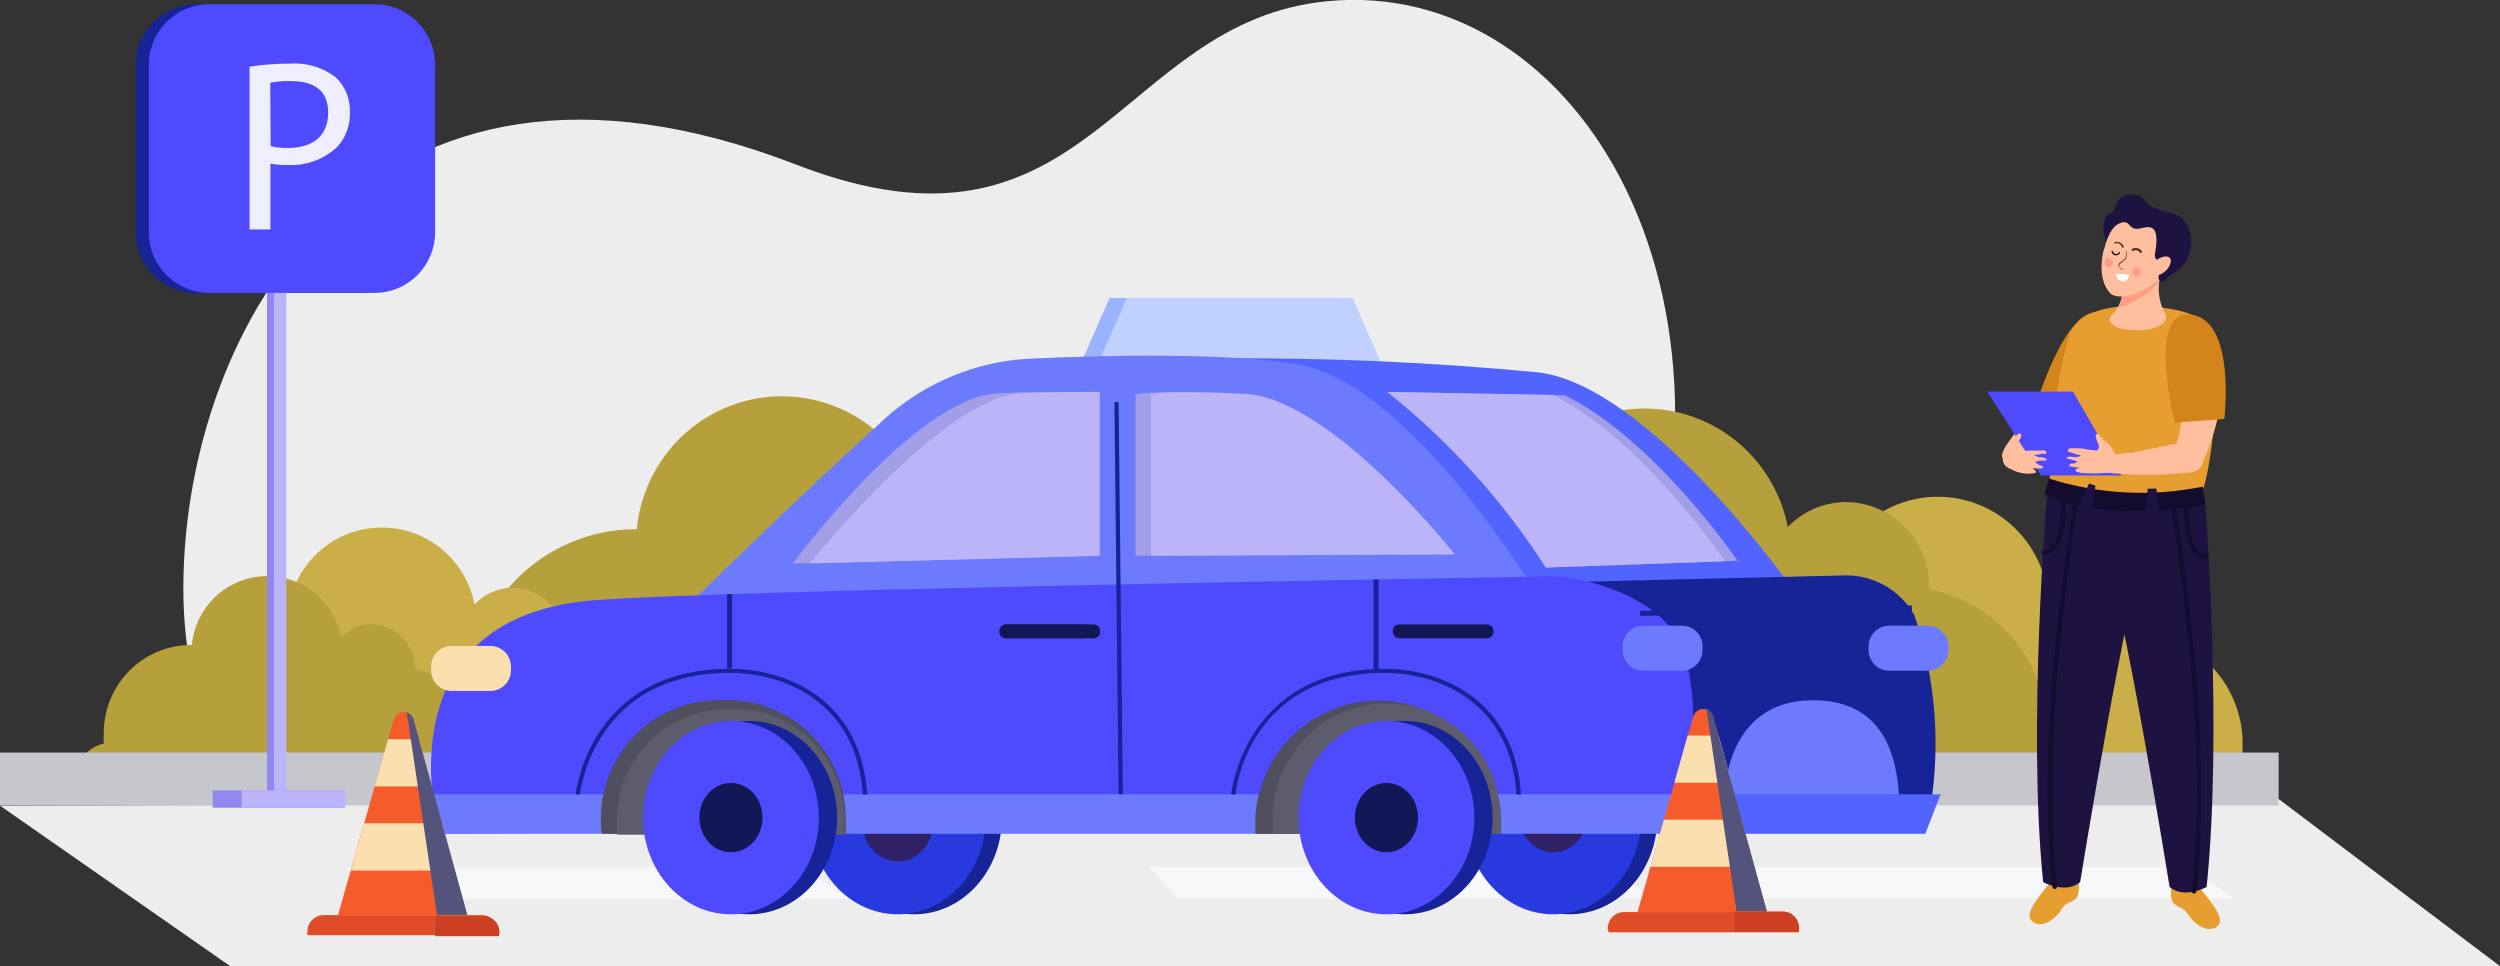 <?xml version="1.0" encoding="UTF-8"?> <svg xmlns="http://www.w3.org/2000/svg" width="207" height="80" viewBox="0 0 207 80" fill="none"><rect x="0" y="0" width="207" height="80" fill="#333333" stroke="none"/> <g clip-path="url(#clip0_57_717)"> <path d="M134.06 56.892C122.921 84.095 95.417 76.728 72.224 76.493C49.032 76.258 14.868 79.178 15.184 48.249C15.401 27.372 30.168 -0.201 65.964 13.644C90.189 23.009 92.453 1.796 109.885 0.101C130.88 -1.946 147.029 25.173 134.06 56.892Z" fill="#EDEDED"></path> <path d="M207 80H19.063L0 66.709L188.669 66.155L207 80Z" fill="#EDEDED"></path> <path d="M70.31 74.445H31.034L28.57 71.827H66.614L70.31 74.445Z" fill="#F7F8F9"></path> <path d="M136.857 74.395H97.598L95.117 71.777H133.161L136.857 74.395Z" fill="#F7F8F9"></path> <path d="M184.973 74.395H145.714L143.233 71.777H181.277L184.973 74.395Z" fill="#F7F8F9"></path> <path d="M113.431 31.165H89.023L91.871 24.67H110.568L113.431 31.165Z" fill="#9BB4FF"></path> <path d="M114.846 31.165H90.455L93.302 24.67H111.999L114.846 31.165Z" fill="#C0D0FF"></path> <path d="M106.888 51.555V51.42C106.897 50.722 106.769 50.028 106.512 49.38C106.255 48.731 105.873 48.139 105.389 47.639C104.906 47.139 104.329 46.739 103.692 46.464C103.055 46.188 102.37 46.042 101.677 46.033C100.986 46.034 100.302 46.175 99.667 46.449C99.031 46.723 98.458 47.124 97.981 47.628C97.511 45.496 96.309 43.602 94.586 42.278C92.864 40.955 90.732 40.288 88.569 40.397C86.406 40.505 84.351 41.382 82.767 42.871C81.183 44.36 80.174 46.366 79.916 48.534H79.7C76.89 48.578 74.212 49.745 72.255 51.777C70.298 53.81 69.221 56.543 69.261 59.375C69.261 59.761 69.261 60.147 69.261 60.516C68.496 60.673 67.785 61.03 67.201 61.552C66.616 62.073 66.178 62.741 65.931 63.487H113.981C114.25 62.595 114.384 61.667 114.38 60.734C114.408 58.559 113.671 56.444 112.299 54.764C110.928 53.084 109.011 51.947 106.888 51.555Z" fill="#CAAE48"></path> <path d="M88.241 47.795V47.627C88.268 45.77 87.562 43.977 86.279 42.643C84.996 41.309 83.241 40.543 81.398 40.512C80.496 40.517 79.604 40.708 78.777 41.071C77.95 41.435 77.205 41.964 76.587 42.626C76.026 39.76 74.46 37.192 72.176 35.393C69.892 33.593 67.042 32.683 64.146 32.827C61.251 32.972 58.504 34.162 56.407 36.18C54.311 38.198 53.005 40.909 52.728 43.818H52.445C48.746 43.875 45.221 45.41 42.642 48.084C40.064 50.758 38.644 54.354 38.693 58.083C38.695 58.582 38.723 59.08 38.776 59.576C37.782 59.793 36.861 60.268 36.105 60.954C35.349 61.64 34.783 62.513 34.464 63.486H97.648C98.014 62.307 98.211 61.081 98.231 59.845C98.252 56.969 97.26 54.178 95.43 51.971C93.601 49.764 91.053 48.284 88.241 47.795Z" fill="#B6A03C"></path> <path d="M178.297 52.545C178.297 52.545 178.297 52.545 178.297 52.427C178.328 51.019 177.804 49.656 176.84 48.636C175.875 47.617 174.549 47.025 173.152 46.99C172.461 46.99 171.777 47.131 171.142 47.405C170.507 47.679 169.933 48.08 169.456 48.584C169.029 46.406 167.839 44.456 166.103 43.09C164.367 41.723 162.202 41.032 160.002 41.142C157.802 41.252 155.715 42.156 154.122 43.688C152.529 45.221 151.536 47.281 151.325 49.49H151.109C149.704 49.503 148.317 49.797 147.026 50.355C145.736 50.913 144.568 51.724 143.59 52.74C142.613 53.756 141.846 54.958 141.333 56.276C140.82 57.593 140.572 59 140.603 60.416C140.603 60.801 140.603 61.187 140.603 61.557C139.839 61.717 139.13 62.075 138.546 62.596C137.962 63.117 137.523 63.783 137.273 64.527H185.289C185.55 63.633 185.685 62.707 185.689 61.775C185.733 59.605 185.015 57.49 183.663 55.801C182.31 54.112 180.41 52.959 178.297 52.545Z" fill="#CAAE48"></path> <path d="M159.733 48.803V48.668C159.746 47.749 159.579 46.837 159.243 45.982C158.906 45.128 158.406 44.349 157.77 43.69C157.135 43.031 156.377 42.504 155.539 42.14C154.702 41.777 153.802 41.583 152.89 41.569C151.984 41.568 151.087 41.751 150.252 42.105C149.417 42.46 148.661 42.979 148.028 43.634C147.466 40.767 145.899 38.199 143.614 36.401C141.328 34.603 138.477 33.694 135.581 33.84C132.685 33.987 129.939 35.18 127.843 37.2C125.748 39.22 124.444 41.932 124.17 44.842H123.87C120.173 44.899 116.649 46.434 114.074 49.109C111.498 51.784 110.081 55.38 110.135 59.107C110.109 59.604 110.109 60.103 110.135 60.6C109.139 60.819 108.217 61.295 107.459 61.98C106.7 62.665 106.131 63.537 105.806 64.51H168.99C169.338 63.334 169.517 62.113 169.523 60.886C169.567 58.031 168.609 55.253 166.818 53.041C165.026 50.83 162.517 49.329 159.733 48.803Z" fill="#B6A03C"></path> <path d="M46.884 53.317V53.199C46.88 52.007 46.412 50.865 45.581 50.017C44.749 49.17 43.621 48.686 42.439 48.668C41.849 48.671 41.267 48.795 40.726 49.031C40.185 49.268 39.697 49.612 39.292 50.044C38.929 48.185 37.914 46.52 36.433 45.354C34.953 44.187 33.105 43.597 31.227 43.69C29.35 43.784 27.569 44.556 26.21 45.864C24.851 47.172 24.004 48.93 23.825 50.816H23.642C22.455 50.834 21.282 51.087 20.192 51.561C19.102 52.035 18.115 52.721 17.288 53.58C16.461 54.438 15.81 55.453 15.371 56.565C14.933 57.678 14.717 58.866 14.735 60.063C14.717 60.387 14.717 60.712 14.735 61.036C14.11 61.175 13.53 61.47 13.05 61.896C12.569 62.321 12.204 62.863 11.987 63.47H52.928C53.164 62.709 53.282 61.917 53.278 61.12C53.299 59.268 52.669 57.467 51.498 56.039C50.328 54.61 48.693 53.646 46.884 53.317Z" fill="#CAAE48"></path> <path d="M34.331 55.381C34.344 54.418 33.978 53.489 33.314 52.797C32.649 52.105 31.74 51.707 30.785 51.689C30.312 51.691 29.844 51.788 29.409 51.976C28.975 52.163 28.582 52.437 28.254 52.78C27.961 51.295 27.148 49.967 25.964 49.036C24.779 48.105 23.303 47.634 21.803 47.709C20.303 47.785 18.88 48.401 17.793 49.446C16.707 50.491 16.029 51.894 15.883 53.401H15.734C14.782 53.414 13.843 53.616 12.97 53.995C12.096 54.374 11.305 54.923 10.641 55.61C9.978 56.297 9.456 57.109 9.104 58C8.752 58.891 8.578 59.843 8.591 60.802C8.574 61.059 8.574 61.317 8.591 61.574C8.074 61.688 7.596 61.935 7.202 62.291C6.808 62.647 6.512 63.099 6.343 63.604H39.176C39.454 62.743 39.547 61.833 39.448 60.933C39.349 60.033 39.06 59.165 38.601 58.386C38.143 57.608 37.525 56.937 36.788 56.419C36.052 55.901 35.214 55.547 34.331 55.381Z" fill="#B6A03C"></path> <path d="M188.669 62.312H0V66.692H188.669V62.312Z" fill="#C5C7CD"></path> <path d="M148.361 48.668C148.361 48.668 136.524 31.886 127.333 30.829C118.634 29.997 109.899 29.611 101.161 29.671C96.266 29.671 97.831 31.919 94.085 35.309C88.89 39.941 79.184 49.406 79.184 49.406L148.361 48.668Z" fill="#5264FF"></path> <path d="M129.947 75.704C133.966 75.704 137.223 72.12 137.223 67.699C137.223 63.278 133.966 59.694 129.947 59.694C125.929 59.694 122.672 63.278 122.672 67.699C122.672 72.12 125.929 75.704 129.947 75.704Z" fill="#172498"></path> <path d="M128.615 75.704C132.634 75.704 135.891 72.12 135.891 67.699C135.891 63.278 132.634 59.694 128.615 59.694C124.597 59.694 121.34 63.278 121.34 67.699C121.34 72.12 124.597 75.704 128.615 75.704Z" fill="#283ADF"></path> <path d="M128.615 70.569C130.197 70.569 131.479 69.156 131.479 67.414C131.479 65.671 130.197 64.259 128.615 64.259C127.034 64.259 125.752 65.671 125.752 67.414C125.752 69.156 127.034 70.569 128.615 70.569Z" fill="#302065"></path> <path d="M75.688 75.704C79.706 75.704 82.963 72.12 82.963 67.699C82.963 63.278 79.706 59.694 75.688 59.694C71.669 59.694 68.412 63.278 68.412 67.699C68.412 72.12 71.669 75.704 75.688 75.704Z" fill="#172498"></path> <path d="M74.339 75.704C78.357 75.704 81.615 72.12 81.615 67.699C81.615 63.278 78.357 59.694 74.339 59.694C70.321 59.694 67.063 63.278 67.063 67.699C67.063 72.12 70.321 75.704 74.339 75.704Z" fill="#283ADF"></path> <path d="M74.339 71.324C75.957 71.324 77.269 69.881 77.269 68.102C77.269 66.322 75.957 64.879 74.339 64.879C72.721 64.879 71.409 66.322 71.409 68.102C71.409 69.881 72.721 71.324 74.339 71.324Z" fill="#302065"></path> <path d="M59.804 69.042C59.804 69.042 55.908 51.488 73.406 50.111C84.811 49.222 142.634 47.88 152.69 47.645C153.862 47.609 155.021 47.895 156.044 48.471C157.068 49.047 157.917 49.893 158.501 50.917C160.25 56.044 160.708 61.528 159.833 66.877L68.928 69.042H59.804Z" fill="#172498"></path> <path d="M126.917 48.668C126.917 48.668 116.711 31.886 107.621 30.208C102.16 29.201 91.854 29.386 85.111 29.704C80.429 29.98 76.002 31.946 72.641 35.243C67.446 39.874 57.756 49.34 57.756 49.34L126.917 48.668Z" fill="#6C7BFE"></path> <path d="M36.379 69.041C36.379 69.041 31.184 51.068 49.282 49.692C60.071 48.886 111.999 48.014 128.732 47.711C130.28 47.711 137.223 48.987 139.188 53.401C140.303 55.867 140.619 61.02 139.587 68.303L36.379 69.041Z" fill="#4E4AFF"></path> <path d="M92.622 33.289L92.272 33.292L92.651 68.533L93 68.529L92.622 33.289Z" fill="#172498"></path> <path d="M90.572 51.706H83.279C82.994 51.706 82.763 51.938 82.763 52.226V52.327C82.763 52.614 82.994 52.847 83.279 52.847H90.572C90.857 52.847 91.088 52.614 91.088 52.327V52.226C91.088 51.938 90.857 51.706 90.572 51.706Z" fill="#121855"></path> <path d="M89.706 51.706H83.279C82.994 51.706 82.763 51.938 82.763 52.226V52.327C82.763 52.614 82.994 52.847 83.279 52.847H89.706C89.991 52.847 90.222 52.614 90.222 52.327V52.226C90.222 51.938 89.991 51.706 89.706 51.706Z" fill="#121855"></path> <path d="M123.138 51.706H115.845C115.56 51.706 115.329 51.938 115.329 52.226V52.327C115.329 52.614 115.56 52.847 115.845 52.847H123.138C123.423 52.847 123.654 52.614 123.654 52.327V52.226C123.654 51.938 123.423 51.706 123.138 51.706Z" fill="#121855"></path> <path d="M140.969 69.041H35.696L35.013 65.769H140.969V69.041Z" fill="#6C7BFE"></path> <path d="M159.416 69.041H140.969L139.554 65.769H160.682L159.416 69.041Z" fill="#5264FF"></path> <path d="M70.027 67.699C70.016 66.387 69.745 65.091 69.229 63.887C68.713 62.683 67.962 61.596 67.021 60.69C66.08 59.784 64.968 59.077 63.751 58.612C62.535 58.147 61.238 57.933 59.937 57.982C58.629 57.921 57.322 58.127 56.095 58.586C54.868 59.046 53.745 59.751 52.794 60.657C51.843 61.565 51.083 62.656 50.559 63.865C50.036 65.075 49.76 66.379 49.748 67.699C49.748 68.051 49.748 68.689 49.848 69.041H70.027C70.043 68.807 70.027 67.9 70.027 67.699Z" fill="#4F4F5E"></path> <path d="M69.927 67.783C69.919 66.557 69.666 65.346 69.183 64.221C68.7 63.096 67.997 62.081 67.115 61.236C66.234 60.392 65.193 59.735 64.054 59.306C62.915 58.877 61.702 58.683 60.487 58.737C59.27 58.69 58.057 58.891 56.919 59.327C55.782 59.764 54.744 60.428 53.867 61.279C52.99 62.13 52.293 63.15 51.816 64.279C51.34 65.409 51.096 66.623 51.096 67.85C51.096 68.186 51.096 68.773 51.096 69.109H69.927C69.927 68.807 69.927 67.968 69.927 67.783Z" fill="#5C5C6D"></path> <path d="M62.035 75.704C66.053 75.704 69.311 72.12 69.311 67.699C69.311 63.278 66.053 59.694 62.035 59.694C58.017 59.694 54.759 63.278 54.759 67.699C54.759 72.12 58.017 75.704 62.035 75.704Z" fill="#172498"></path> <path d="M60.52 75.704C64.538 75.704 67.796 72.12 67.796 67.699C67.796 63.278 64.538 59.694 60.52 59.694C56.502 59.694 53.244 63.278 53.244 67.699C53.244 72.12 56.502 75.704 60.52 75.704Z" fill="#4E4AFF"></path> <path d="M60.52 70.569C61.964 70.569 63.134 69.284 63.134 67.699C63.134 66.114 61.964 64.829 60.52 64.829C59.076 64.829 57.906 66.114 57.906 67.699C57.906 69.284 59.076 70.569 60.52 70.569Z" fill="#121855"></path> <path d="M124.287 67.699C124.138 65.081 123.001 62.619 121.11 60.819C119.219 59.018 116.715 58.015 114.114 58.015C111.512 58.015 109.009 59.018 107.118 60.819C105.226 62.619 104.09 65.081 103.941 67.699C103.941 68.051 103.941 68.689 103.941 69.041H124.287V67.699Z" fill="#4F4F5E"></path> <path d="M124.253 67.766C124.253 65.242 123.259 62.822 121.488 61.038C119.718 59.253 117.317 58.251 114.813 58.251C112.309 58.251 109.908 59.253 108.138 61.038C106.368 62.822 105.373 65.242 105.373 67.766C105.373 68.102 105.373 68.706 105.373 69.041H124.237C124.253 68.806 124.253 67.967 124.253 67.766Z" fill="#5C5C6D"></path> <path d="M116.312 75.704C120.33 75.704 123.587 72.12 123.587 67.699C123.587 63.278 120.33 59.694 116.312 59.694C112.293 59.694 109.036 63.278 109.036 67.699C109.036 72.12 112.293 75.704 116.312 75.704Z" fill="#172498"></path> <path d="M114.797 75.704C118.815 75.704 122.072 72.12 122.072 67.699C122.072 63.278 118.815 59.694 114.797 59.694C110.778 59.694 107.521 63.278 107.521 67.699C107.521 72.12 110.778 75.704 114.797 75.704Z" fill="#4E4AFF"></path> <path d="M114.796 70.569C116.24 70.569 117.41 69.284 117.41 67.699C117.41 66.114 116.24 64.829 114.796 64.829C113.353 64.829 112.183 66.114 112.183 67.699C112.183 69.284 113.353 70.569 114.796 70.569Z" fill="#121855"></path> <path d="M48.016 65.786H47.667C47.667 65.685 48.782 55.381 60.42 55.381C65.415 55.381 71.309 58.116 71.808 65.786H71.442C70.976 58.351 65.215 55.717 60.42 55.717C49.099 55.717 48.033 65.685 48.016 65.786Z" fill="#172498"></path> <path d="M102.293 65.786H101.943C101.943 65.685 103.042 55.381 114.613 55.381C119.608 55.381 125.452 58.116 125.935 65.786H125.569C125.102 58.351 119.375 55.717 114.613 55.717C103.375 55.717 102.326 65.45 102.293 65.786Z" fill="#172498"></path> <path d="M40.608 53.484H37.394C36.456 53.484 35.696 54.251 35.696 55.196V55.498C35.696 56.444 36.456 57.21 37.394 57.21H40.608C41.545 57.21 42.306 56.444 42.306 55.498V55.196C42.306 54.251 41.545 53.484 40.608 53.484Z" fill="#FCDFAE"></path> <path d="M142.817 65.786C142.817 65.786 142.817 57.982 150.11 57.982C155.937 57.982 157.002 62.53 157.235 65.786H142.817Z" fill="#6C7BFE"></path> <path d="M65.648 46.654C65.648 46.654 75.638 33.111 82.447 32.574C84.611 32.423 91.088 32.457 91.088 32.457V46.017L65.648 46.654Z" fill="#A29EE8"></path> <path d="M67.063 46.654C67.063 46.654 77.868 33.111 84.362 32.574C86.393 32.423 91.021 32.457 91.021 32.457V46.017L67.063 46.654Z" fill="#BBB4F9"></path> <path d="M120.457 45.899C120.457 45.899 109.752 32.96 102.143 32.608C94.534 32.255 94.018 32.692 94.018 32.692V46.017L120.457 45.899Z" fill="#A29EE8"></path> <path d="M120.457 45.899C120.457 45.899 110.235 32.96 103.059 32.608C95.883 32.255 95.3 32.692 95.3 32.692V46.017L120.457 45.899Z" fill="#BBB4F9"></path> <path d="M60.62 49.188H60.204V55.347H60.62V49.188Z" fill="#172498"></path> <path d="M114.147 47.98H113.731V55.717H114.147V47.98Z" fill="#172498"></path> <path d="M158.302 50.126L135.793 50.58L135.801 51L158.311 50.546L158.302 50.126Z" fill="#172498"></path> <path d="M139.271 51.806H136.058C135.12 51.806 134.359 52.572 134.359 53.518V53.82C134.359 54.765 135.12 55.532 136.058 55.532H139.271C140.209 55.532 140.969 54.765 140.969 53.82V53.518C140.969 52.572 140.209 51.806 139.271 51.806Z" fill="#6C7BFE"></path> <path d="M159.633 51.806H156.42C155.482 51.806 154.721 52.572 154.721 53.518V53.82C154.721 54.765 155.482 55.532 156.42 55.532H159.633C160.571 55.532 161.331 54.765 161.331 53.82V53.518C161.331 52.572 160.571 51.806 159.633 51.806Z" fill="#6C7BFE"></path> <path d="M127.999 46.99L143.866 46.436C143.866 46.436 137.023 36.367 129.548 32.725L114.88 32.456C120.013 36.544 124.445 41.454 127.999 46.99Z" fill="#A29EE8"></path> <path d="M127.999 46.99L142.817 46.47C142.817 46.47 136.058 36.4 128.582 32.708L114.88 32.456C120.013 36.544 124.445 41.454 127.999 46.99Z" fill="#BBB4F9"></path> <path d="M29.952 0.353H16.233C13.475 0.353 11.238 2.607 11.238 5.387V19.216C11.238 21.996 13.475 24.25 16.233 24.25H29.952C32.711 24.25 34.947 21.996 34.947 19.216V5.387C34.947 2.607 32.711 0.353 29.952 0.353Z" fill="#172498"></path> <path d="M23.126 18.998H22.11V66.524H23.126V18.998Z" fill="#9286EF"></path> <path d="M23.709 18.998H22.693V66.524H23.709V18.998Z" fill="#BCB4FA"></path> <path d="M28.57 65.45H17.615V66.877H28.57V65.45Z" fill="#9286EF"></path> <path d="M28.587 65.45H20.012V66.877H28.587V65.45Z" fill="#BCB4FA"></path> <path d="M31.034 0.353H17.315C14.557 0.353 12.32 2.607 12.32 5.387V19.216C12.32 21.996 14.557 24.25 17.315 24.25H31.034C33.793 24.25 36.029 21.996 36.029 19.216V5.387C36.029 2.607 33.793 0.353 31.034 0.353Z" fill="#4E4AFF"></path> <path d="M28.437 2.971H19.896C17.137 2.971 14.901 5.225 14.901 8.005V16.614C14.901 19.395 17.137 21.649 19.896 21.649H28.437C31.195 21.649 33.432 19.395 33.432 16.614V8.005C33.432 5.225 31.195 2.971 28.437 2.971Z" fill="#4E4AFF"></path> <path d="M20.662 5.521C21.763 5.349 22.877 5.265 23.991 5.269C25.351 5.164 26.701 5.564 27.788 6.394C28.176 6.756 28.482 7.199 28.686 7.691C28.89 8.183 28.987 8.714 28.97 9.247C28.996 9.779 28.917 10.312 28.737 10.813C28.557 11.315 28.279 11.775 27.921 12.167C27.368 12.684 26.717 13.082 26.008 13.339C25.298 13.595 24.544 13.705 23.792 13.661C23.323 13.677 22.853 13.637 22.393 13.543V18.997H20.662V5.521ZM22.41 12.1C22.879 12.212 23.36 12.262 23.842 12.251C25.956 12.251 27.172 11.21 27.172 9.331C27.172 7.451 25.973 6.713 24.041 6.713C23.483 6.701 22.926 6.746 22.377 6.847L22.41 12.1Z" fill="#EFEEFE"></path> <path d="M168.657 37.34C168.657 37.34 172.852 34.739 173.468 32.305C173.691 31.672 173.69 30.98 173.466 30.348C173.241 29.715 172.807 29.179 172.236 28.831C172.236 28.831 167.874 34.336 166.293 36.618C164.295 39.455 168.657 37.34 168.657 37.34Z" fill="#FFBE9E"></path> <path d="M174.484 26.23C177.498 28.596 172.353 35.058 172.353 35.058L168.707 33.145C168.707 33.145 171.57 23.914 174.484 26.23Z" fill="#D3841C"></path> <path d="M182.725 50.984L169.456 41.553L169.722 39.623L182.326 38.666L182.725 50.984Z" fill="#1E1240"></path> <path d="M171.271 27.942C172.12 25.19 176.266 25.056 179.595 25.559C181.86 25.912 183.308 26.65 183.558 29.486C183.708 31.282 183.225 39.203 182.126 41.233C182.126 41.233 178.28 43.398 169.739 40.73C169.628 36.415 170.144 32.107 171.271 27.942Z" fill="#E79E30"></path> <path d="M182.609 41.787C182.609 41.787 174.467 43.466 169.289 40.932L169.639 39.623C173.766 40.926 178.153 41.157 182.392 40.294L182.609 41.787Z" fill="#130C2D"></path> <path d="M178.546 40.462H177.831L177.647 42.644H178.846L178.546 40.462Z" fill="#1E1240"></path> <path d="M173.502 40.21L172.969 40.042L172.07 42.039L173.152 42.392L173.502 40.21Z" fill="#1E1240"></path> <path d="M179.212 21.901C179.212 21.901 175.766 22.639 175.883 22.925C175.999 23.21 175.733 23.78 175.733 24.334C175.63 25.039 175.296 25.689 174.784 26.18C174.417 26.6 175.083 27.103 175.666 27.221C178.197 27.691 179.795 26.751 179.246 25.929C178.921 25.309 178.748 24.62 178.743 23.919C178.737 23.218 178.898 22.526 179.212 21.901Z" fill="#FFBE9E"></path> <path d="M175.816 24.334C175.816 23.78 176.149 23.21 175.966 22.924C175.783 22.639 179.479 21.817 179.479 21.817C179.117 22.217 178.89 22.722 178.829 23.26C177.93 24.334 176.728 25.106 175.383 25.475C175.606 25.13 175.753 24.741 175.816 24.334Z" fill="#FF9C81"></path> <path d="M175.749 17.907C174.401 18.93 173.235 22.488 174.651 24.2C175.433 25.123 178.263 24.2 179.645 22.102C179.848 21.563 179.942 20.988 179.922 20.412C179.902 19.836 179.768 19.269 179.529 18.746C179.133 18.135 178.516 17.705 177.809 17.548C177.102 17.391 176.363 17.52 175.749 17.907Z" fill="#FFBE9E"></path> <path d="M174.184 20.709C174.184 20.927 174.484 18.544 175.849 18.393C176.382 18.393 176.266 18.897 176.882 18.947C177.498 18.997 179.029 17.907 178.413 21.112C178.413 21.263 178.513 21.448 178.596 21.582C178.68 21.716 178.413 22.136 178.413 22.337C178.413 22.538 178.963 21.951 178.946 22.136C178.929 22.32 178.463 23.193 178.946 23.294C179.429 23.394 179.362 23.042 179.512 22.924C179.937 22.678 180.333 22.386 180.694 22.052C181.053 21.613 181.289 21.086 181.377 20.524C181.494 19.963 181.441 19.378 181.227 18.846C181.112 18.58 180.943 18.341 180.731 18.144C180.519 17.948 180.268 17.798 179.995 17.705C179.657 17.636 179.323 17.546 178.996 17.437C178.713 17.302 178.43 17.252 178.147 17.118C177.965 17.023 177.815 16.878 177.714 16.698C177.556 16.501 177.355 16.343 177.127 16.236C176.899 16.128 176.65 16.074 176.399 16.077C176.144 16.086 175.898 16.168 175.688 16.314C175.479 16.46 175.315 16.663 175.217 16.9C175.117 17.151 175.083 17.504 174.834 17.621C174.731 17.653 174.631 17.692 174.534 17.739C174.457 17.791 174.398 17.868 174.368 17.957C174.147 18.435 174.105 18.977 174.251 19.484C174.318 19.684 174.351 19.894 174.351 20.105C174.218 20.323 174.184 20.508 174.184 20.709Z" fill="#1E1240"></path> <path d="M178.047 21.901C178.047 21.901 179.013 21.028 179.562 21.28C180.111 21.532 179.346 22.958 178.23 22.807C177.115 22.656 177.747 22.136 178.047 21.901Z" fill="#FFBE9E"></path> <path d="M169.822 72.985C169.822 72.985 169.323 73.573 168.723 74.395C168.124 75.217 167.674 76.073 168.507 76.442C169.339 76.812 170.372 75.872 170.688 75.301C171.004 74.731 171.404 74.798 171.853 74.429C172.303 74.059 172.07 72.666 172.07 72.666L169.822 72.985Z" fill="#E79E30"></path> <path d="M177.531 46.336C176.315 47.896 172.236 73.036 172.236 73.036C171.021 74.059 169.173 73.036 169.173 73.036C167.858 60.214 169.489 41.15 169.489 41.15C169.489 41.15 178.763 47.863 177.531 46.319V46.336Z" fill="#1E1240"></path> <path d="M171.704 41.536C170.189 51.924 168.857 62.899 169.939 73.422C169.939 73.656 170.338 73.673 170.322 73.422C169.24 62.966 170.555 52.025 171.987 41.67C171.987 41.435 171.654 41.334 171.62 41.569L171.704 41.536Z" fill="#130C2D"></path> <path d="M170.655 41.586C170.655 42.627 170.655 45.547 169.173 45.547C169.132 45.559 169.096 45.585 169.07 45.619C169.044 45.654 169.03 45.696 169.03 45.74C169.03 45.783 169.044 45.825 169.07 45.86C169.096 45.895 169.132 45.92 169.173 45.933C170.971 45.933 171.071 42.862 171.038 41.586C171.025 41.545 171 41.508 170.966 41.482C170.931 41.456 170.889 41.442 170.846 41.442C170.803 41.442 170.761 41.456 170.727 41.482C170.692 41.508 170.667 41.545 170.655 41.586Z" fill="#130C2D"></path> <path d="M182.043 73.388C182.043 73.388 182.559 73.992 183.142 74.798C183.724 75.603 184.191 76.476 183.358 76.845C182.526 77.215 181.51 76.291 181.177 75.721C180.844 75.15 180.478 75.217 180.028 74.848C179.579 74.479 179.812 73.069 179.812 73.069L182.043 73.388Z" fill="#E79E30"></path> <path d="M174.351 46.738C175.583 48.299 179.645 73.439 179.645 73.439C180.877 74.479 182.709 73.439 182.709 73.439C184.041 60.617 182.609 41.788 182.609 41.788C182.609 41.788 173.135 48.299 174.284 46.822L174.351 46.738Z" fill="#1E1240"></path> <path d="M179.812 42.056C181.31 52.41 182.642 63.352 181.477 73.808C181.477 74.043 181.843 74.043 181.86 73.808C182.959 63.319 181.61 52.343 180.195 41.922C180.195 41.67 179.795 41.771 179.828 42.022L179.812 42.056Z" fill="#130C2D"></path> <path d="M180.844 41.955C180.844 43.231 180.844 46.302 182.725 46.302C182.767 46.289 182.803 46.264 182.829 46.229C182.854 46.194 182.868 46.152 182.868 46.109C182.868 46.066 182.854 46.023 182.829 45.989C182.803 45.954 182.767 45.928 182.725 45.916C181.244 45.916 181.21 42.996 181.227 41.955C181.215 41.914 181.189 41.877 181.155 41.851C181.12 41.825 181.079 41.812 181.036 41.812C180.992 41.812 180.951 41.825 180.916 41.851C180.882 41.877 180.856 41.914 180.844 41.955Z" fill="#130C2D"></path> <path d="M175.433 20.927C175.395 20.975 175.342 21.011 175.283 21.028C175.117 21.028 175.033 21.028 174.967 20.843C174.9 20.659 174.8 20.843 174.834 20.843C174.854 20.937 174.907 21.019 174.984 21.075C175.061 21.131 175.156 21.156 175.25 21.145C175.364 21.12 175.468 21.062 175.55 20.977C175.55 20.977 175.55 20.826 175.433 20.877V20.927Z" fill="#201714"></path> <path d="M175.167 20.138C175.279 20.113 175.397 20.131 175.496 20.191C175.595 20.25 175.668 20.345 175.699 20.457C175.699 20.558 175.899 20.457 175.866 20.457C175.816 20.309 175.714 20.184 175.579 20.107C175.444 20.029 175.285 20.005 175.133 20.038C175.116 20.046 175.1 20.058 175.09 20.075C175.079 20.091 175.073 20.11 175.073 20.13C175.073 20.15 175.079 20.169 175.09 20.185C175.1 20.202 175.116 20.215 175.133 20.222L175.167 20.138Z" fill="#4D2F20"></path> <path d="M176.615 20.776C176.665 20.747 176.721 20.727 176.778 20.72C176.836 20.712 176.894 20.716 176.95 20.732C177.006 20.748 177.058 20.775 177.104 20.811C177.149 20.847 177.187 20.893 177.215 20.944C177.215 20.944 177.431 20.944 177.348 20.81C177.265 20.68 177.137 20.586 176.988 20.549C176.839 20.511 176.682 20.533 176.549 20.608C176.432 20.608 176.549 20.827 176.549 20.776H176.615Z" fill="#4D2F20"></path> <path d="M175.999 20.81C176.049 20.974 176.049 21.149 175.999 21.313C175.899 21.531 175.633 21.615 175.466 21.783C175.3 21.951 175.466 22.219 175.733 22.337C175.733 22.337 175.849 22.337 175.733 22.253C175.033 21.968 175.916 21.682 176.049 21.397C176.115 21.201 176.115 20.989 176.049 20.793C176.049 20.793 175.899 20.793 175.916 20.793L175.999 20.81Z" fill="#7C4930"></path> <path d="M176.266 22.723C176.266 22.723 176.266 23.344 175.733 23.294C175.2 23.243 175.217 22.673 175.217 22.673L176.266 22.723Z" fill="#FAFFFF"></path> <path d="M176.931 22.857C177.125 22.857 177.281 22.699 177.281 22.505C177.281 22.31 177.125 22.152 176.931 22.152C176.738 22.152 176.582 22.31 176.582 22.505C176.582 22.699 176.738 22.857 176.931 22.857Z" fill="#FF9C81"></path> <path d="M174.601 22.119C174.794 22.119 174.95 21.961 174.95 21.767C174.95 21.572 174.794 21.414 174.601 21.414C174.407 21.414 174.251 21.572 174.251 21.767C174.251 21.961 174.407 22.119 174.601 22.119Z" fill="#FF9C81"></path> <path d="M171.637 32.423H164.544L168.99 39.371H175.666L171.637 32.423Z" fill="#4E4AFF"></path> <path d="M182.226 38.599C182.226 38.599 184.424 34.152 183.658 31.685C183.51 31.032 183.145 30.451 182.625 30.035C182.104 29.62 181.458 29.397 180.794 29.402C180.794 29.402 181.194 35.41 179.745 37.794C178.297 40.176 182.226 38.599 182.226 38.599Z" fill="#FFBE9E"></path> <path d="M181.377 26.046C185.173 26.465 184.174 34.689 184.174 34.689L180.078 34.991C180.078 34.991 177.681 25.626 181.377 26.046Z" fill="#D3841C"></path> <path d="M181.477 39.102C179.026 39.389 176.551 39.389 174.101 39.102L175.017 37.793L181.677 36.434C181.677 36.434 183.441 38.599 181.477 39.102Z" fill="#FFBE9E"></path> <path d="M175.167 37.592C175.047 37.452 174.952 37.293 174.884 37.122C174.688 36.846 174.446 36.608 174.168 36.417C174.018 36.3 173.835 35.88 173.602 35.947C173.369 36.014 173.702 36.669 173.768 36.837C173.799 36.911 173.805 36.993 173.787 37.071C173.769 37.149 173.728 37.22 173.668 37.273C173.565 37.306 173.455 37.306 173.352 37.273C173.019 37.273 172.686 37.172 172.336 37.122H171.82C171.676 37.106 171.531 37.106 171.387 37.122C171.287 37.122 171.187 37.256 171.237 37.357C171.287 37.458 171.371 37.441 171.454 37.458L172.02 37.642C172.02 37.642 172.253 37.642 172.27 37.726C172.286 37.81 171.837 37.86 171.754 37.86C171.548 37.794 171.327 37.794 171.121 37.86C171.121 37.86 171.121 37.944 171.121 37.961C171.121 37.978 171.654 38.062 171.887 38.179C171.919 38.169 171.954 38.169 171.987 38.179C171.987 38.364 171.637 38.381 171.52 38.397C171.404 38.414 171.371 38.397 171.354 38.498C171.337 38.599 171.354 38.582 171.354 38.615C171.354 38.649 171.354 38.615 171.487 38.615L171.903 38.699C171.903 38.699 172.17 38.699 172.186 38.699C172.134 38.744 172.071 38.773 172.003 38.783C172.003 38.783 171.87 38.783 171.87 38.918C171.87 39.052 171.87 39.052 172.02 39.085C172.312 39.169 172.616 39.203 172.919 39.186C173.23 39.203 173.541 39.203 173.851 39.186C174.268 39.186 174.684 39.102 175.083 39.035C175.46 39.012 175.815 38.851 176.082 38.582C176.155 38.501 176.216 38.41 176.266 38.313C176.325 38.185 176.369 38.05 176.399 37.911C176.45 37.776 176.45 37.626 176.399 37.491C176.21 37.507 176.021 37.507 175.833 37.491C175.632 37.61 175.393 37.647 175.167 37.592Z" fill="#FFBE9E"></path> <path d="M166.692 36.283C166.859 36.199 167.092 35.813 167.308 35.914C167.525 36.014 167.108 36.602 167.025 36.753C166.98 36.819 166.956 36.898 166.956 36.979C166.956 37.06 166.98 37.139 167.025 37.206C167.108 37.278 167.216 37.314 167.325 37.306C167.668 37.332 168.013 37.332 168.357 37.306H168.873C169.017 37.29 169.162 37.29 169.306 37.306C169.331 37.314 169.355 37.327 169.375 37.344C169.395 37.36 169.412 37.381 169.425 37.404C169.437 37.428 169.445 37.453 169.447 37.48C169.45 37.506 169.447 37.533 169.439 37.558C169.439 37.642 169.289 37.558 169.19 37.558L168.624 37.659C168.624 37.659 168.374 37.659 168.357 37.659C168.34 37.659 168.773 37.86 168.857 37.86C169.068 37.84 169.279 37.894 169.456 38.011C169.456 38.011 169.456 38.011 169.456 38.095C169.456 38.179 168.907 38.095 168.657 38.196C168.407 38.297 168.557 38.196 168.557 38.28C168.557 38.364 168.857 38.515 168.973 38.548C169.09 38.582 169.123 38.548 169.14 38.666C169.148 38.684 169.153 38.704 169.153 38.725C169.153 38.745 169.148 38.765 169.14 38.783H169.006C168.862 38.792 168.718 38.792 168.574 38.783C168.574 38.783 168.307 38.783 168.291 38.783C168.337 38.834 168.394 38.874 168.457 38.901C168.457 38.901 168.59 38.985 168.574 39.052C168.557 39.119 168.574 39.169 168.407 39.186C168.109 39.236 167.806 39.236 167.508 39.186C167.174 39.144 166.851 39.035 166.559 38.867C164.927 38.313 166.492 36.451 166.692 36.283Z" fill="#FFBE9E"></path> <path d="M39.958 75.771H26.805C26.628 75.771 26.453 75.806 26.289 75.874C26.126 75.943 25.977 76.043 25.852 76.169C25.726 76.295 25.627 76.445 25.559 76.61C25.492 76.775 25.457 76.952 25.457 77.13C25.441 77.23 25.441 77.332 25.457 77.432H41.224C41.232 77.332 41.232 77.231 41.224 77.13C41.224 76.784 41.094 76.45 40.858 76.198C40.623 75.945 40.301 75.792 39.958 75.771Z" fill="#E04B28"></path> <path d="M41.357 77.198C41.357 76.837 41.215 76.491 40.962 76.237C40.709 75.982 40.366 75.838 40.008 75.838H36.029V77.517H41.323C41.344 77.412 41.355 77.305 41.357 77.198Z" fill="#CC3F23"></path> <path d="M27.987 75.771L32.583 59.644C32.621 59.45 32.725 59.276 32.877 59.15C33.029 59.025 33.219 58.956 33.415 58.956C33.611 58.956 33.801 59.025 33.953 59.15C34.105 59.276 34.209 59.45 34.248 59.644L38.676 75.771H27.987Z" fill="#F65B2C"></path> <path d="M32.133 61.204L31.017 65.114H35.763L34.697 61.204H32.133Z" fill="#FCDFAE"></path> <path d="M30.152 68.169L29.053 72.079H37.677L36.595 68.169H30.152Z" fill="#FCDFAE"></path> <g style="mix-blend-mode:overlay"> <path d="M34.264 59.644C34.231 59.491 34.16 59.349 34.059 59.232C33.957 59.115 33.827 59.025 33.681 58.972L36.179 75.754H38.693L34.264 59.644Z" fill="#54537C"></path> </g> <path d="M147.612 75.519H134.459C134.283 75.519 134.108 75.555 133.946 75.623C133.783 75.692 133.635 75.792 133.511 75.919C133.388 76.045 133.29 76.195 133.224 76.36C133.158 76.525 133.125 76.701 133.127 76.879C133.14 76.987 133.162 77.094 133.194 77.198H148.961C148.969 77.097 148.969 76.996 148.961 76.896C148.963 76.716 148.93 76.537 148.863 76.37C148.796 76.203 148.697 76.052 148.572 75.924C148.446 75.796 148.297 75.694 148.132 75.625C147.967 75.555 147.791 75.519 147.612 75.519Z" fill="#E04B28"></path> <path d="M148.961 76.829C148.961 76.468 148.819 76.122 148.566 75.867C148.313 75.612 147.97 75.469 147.612 75.469H143.633V77.147H148.927C148.948 77.042 148.959 76.936 148.961 76.829Z" fill="#CC3F23"></path> <path d="M135.591 75.519L140.187 59.392C140.225 59.198 140.329 59.024 140.481 58.898C140.633 58.773 140.823 58.705 141.019 58.705C141.215 58.705 141.405 58.773 141.557 58.898C141.709 59.024 141.813 59.198 141.852 59.392L146.297 75.519H135.591Z" fill="#F65B2C"></path> <path d="M139.737 60.902L138.638 64.813H143.367L142.301 60.902H139.737Z" fill="#FCDFAE"></path> <path d="M137.772 67.867L136.657 71.777H145.281L144.199 67.867H137.772Z" fill="#FCDFAE"></path> <g style="mix-blend-mode:overlay"> <path d="M141.868 59.358C141.835 59.204 141.764 59.061 141.663 58.941C141.561 58.821 141.431 58.728 141.285 58.67L143.783 75.453H146.297L141.868 59.358Z" fill="#54537C"></path> </g> </g> <defs> <clipPath id="clip0_57_717"> <rect width="207" height="80" fill="white"></rect> </clipPath> </defs> </svg> 
